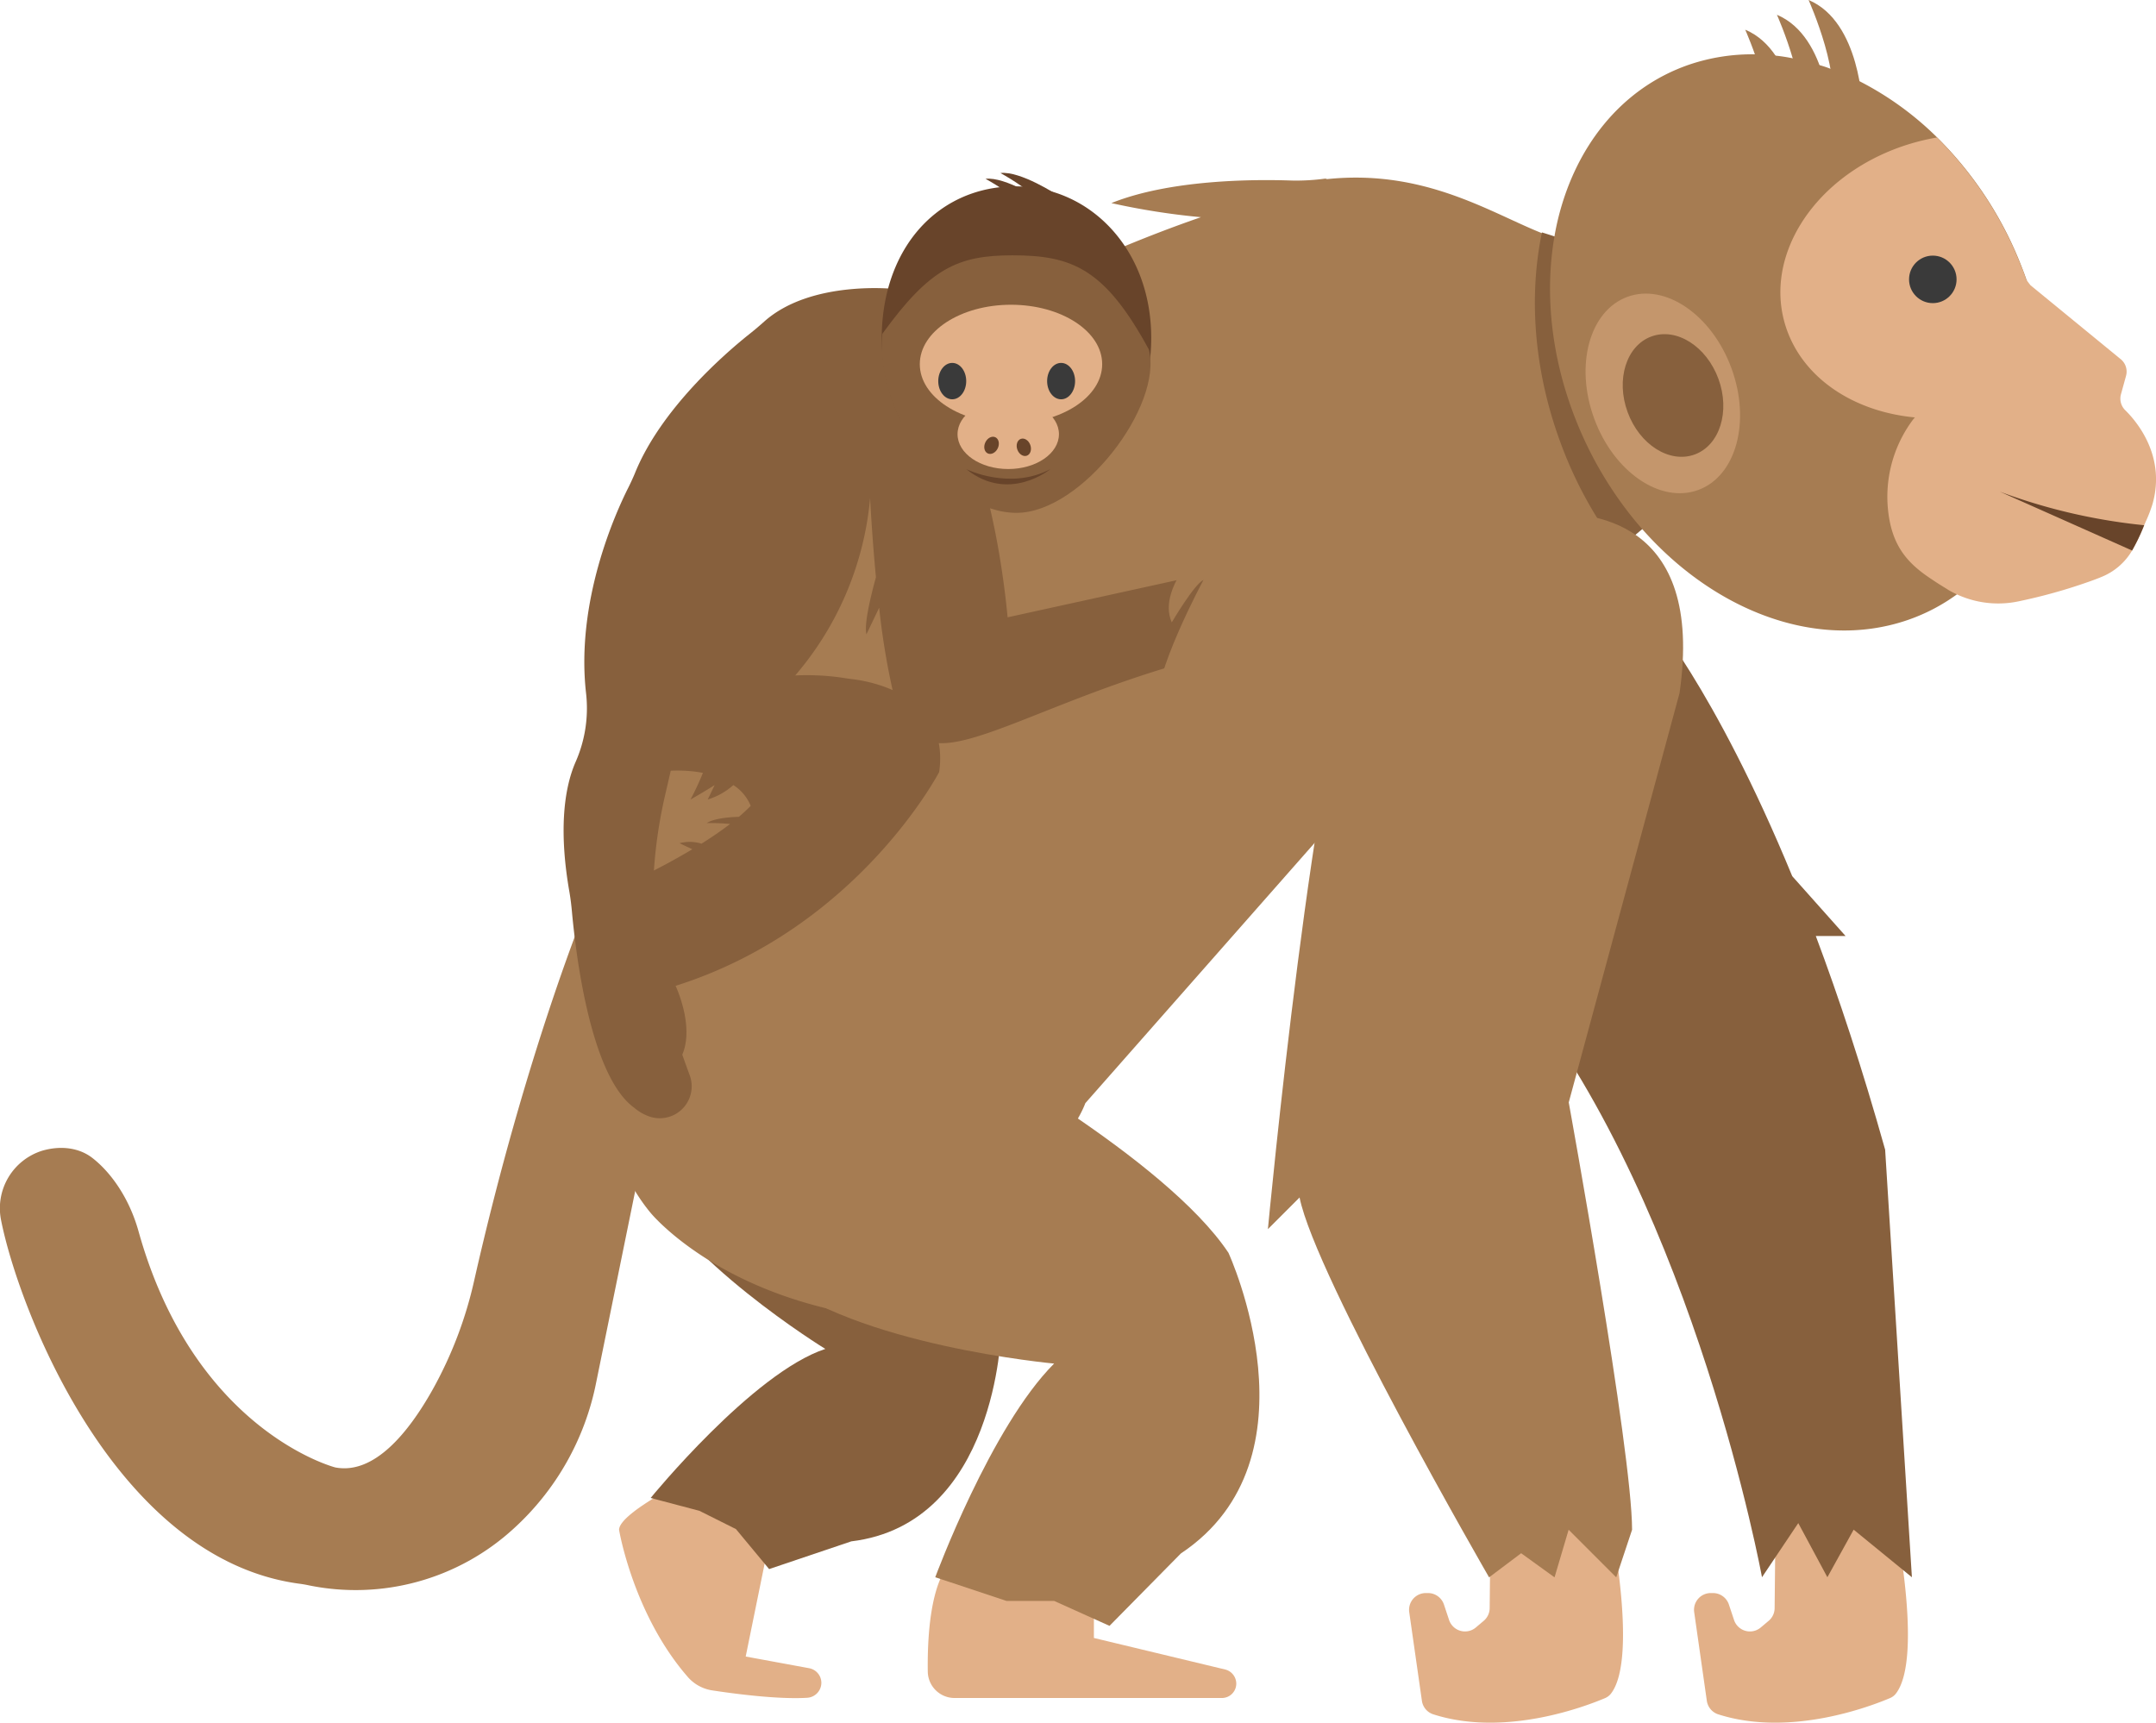 <svg id="Ebene_1" data-name="Ebene 1" xmlns="http://www.w3.org/2000/svg" viewBox="0 0 588.95 470.61"><path d="M445.8,478.6s8.71,40.69.67,50.56a4.1,4.1,0,0,1-1.59,1.13c-4.76,2-27.09,10.79-46.95,4.35a4.55,4.55,0,0,1-3-3.72l-3.45-24.13a4.58,4.58,0,0,1,4.54-5.24h.58a4.59,4.59,0,0,1,4.36,3.14l1.4,4.21a4.59,4.59,0,0,0,7.32,2.05l2.14-1.81a4.57,4.57,0,0,0,1.63-3.46l.23-22.49Z" transform="translate(-6.52 -66.36)" fill="#e2b088"/><path d="M523.62,478.6s8.72,40.69.68,50.56a4.06,4.06,0,0,1-1.6,1.13c-4.76,2-27.08,10.79-46.94,4.35a4.58,4.58,0,0,1-3-3.72l-3.44-24.13a4.58,4.58,0,0,1,4.54-5.24h.58a4.59,4.59,0,0,1,4.36,3.14l1.4,4.21a4.58,4.58,0,0,0,7.31,2.05l2.15-1.81a4.57,4.57,0,0,0,1.63-3.46l.23-22.49Z" transform="translate(-6.52 -66.36)" fill="#e2b088"/><path d="M192.92,471.28s-17.29,8.65-17.29,13c0,0,3.87,23.21,18.92,40.36a11.06,11.06,0,0,0,6.66,3.52c6.11.93,17.93,2.48,25.78,2a4.12,4.12,0,0,0,3.9-4.08h0a4.08,4.08,0,0,0-3.34-4l-17.33-3.19,7.28-35.71Z" transform="translate(-6.52 -66.36)" fill="#e2b088"/><path d="M244.85,359.11s31.59,44.75,35.13,71c0,0-1.2,52.53-40.92,57.32L216.62,495l-9.06-10.92-10-5-13.3-3.51s27.88-34.2,47.71-40.71c0,0-40.16-24.65-50.2-47.72Z" transform="translate(-6.52 -66.36)" fill="#87603d"/><path d="M305.34,501.55v12.27l35.89,8.62a4,4,0,0,1,3,3.84h0a3.93,3.93,0,0,1-3.94,3.94h-73a7.32,7.32,0,0,1-7.33-7.21c-.13-9.08.61-24.23,6.49-30.11Z" transform="translate(-6.52 -66.36)" fill="#e2b088"/><path d="M452.78,218.09l-69.61,58.63-80.17,91c-3.32,8.78-15.73,22.75-27.28,34.55s-22.26,21.4-22.26,21.4-.62,5.14-21.62,0c-33-8.08-47.56-25.94-47.56-25.94-21.62-25.94-17.3-80.42-17.3-80.42,4.32-28.58,25.94-53.61,25.94-53.61l-25.94,13c4.32-17.3,51.89-82.15,51.89-82.15,33-35.76,87.13-59,115.71-68.86a195,195,0,0,1-24.47-3.85c16-6.42,38.68-6.53,49.29-6.16a58.45,58.45,0,0,0,9.44-.57c.43,0-.36.24-.36.24,29.53-3.29,48.5,11.57,63.41,16.2-3.63,17.34-2.29,37.44,5,57.25A112.63,112.63,0,0,0,452.78,218.09Z" transform="translate(-6.52 -66.36)" fill="#a67c52"/><path d="M461.18,205.81l-12.54,10.55a112.47,112.47,0,0,1-15.91-29.27c-7.27-19.8-8.61-39.91-5-57.24,4.71,1.47,7.48,2.46,7.48,2.46Z" transform="translate(-6.52 -66.36)" fill="#87603d"/><path d="M528.79,497.23l-15.91-13-7.18,13-7.95-14.79-9.91,14.79s-18.2-99.45-65.76-160l34.59-103.77s18,20.28,39.43,72.25l0,0,14.57,16.35h-8.13c6.27,16.69,12.67,36.06,18.94,58.37Z" transform="translate(-6.52 -66.36)" fill="#87603d"/><path d="M565.5,172.16c.65,23.68-8.26,44.77-24.47,56.61a51,51,0,0,1-13.49,7c-25.43,8.69-54.83-3.23-74.76-27.64a103.21,103.21,0,0,1-15.91-27.36c-7.27-18.5-8.61-37.29-5-53.5C436.52,106.82,449.19,90.45,468,84A53.58,53.58,0,0,1,485.9,81.2c1.86,0,3.76.16,5.66.36a46.68,46.68,0,0,1,4.67.73,53,53,0,0,1,7.31,1.86,26.82,26.82,0,0,1,3,1,62.83,62.83,0,0,1,8,3.43,85.4,85.4,0,0,1,21.14,15.32,101,101,0,0,1,23,35.11,98.24,98.24,0,0,1,6.62,28.53C565.41,169.09,565.45,170.66,565.5,172.16Z" transform="translate(-6.52 -66.36)" fill="#a67c52"/><path d="M515.3,95.89s-.51-23.56-14.73-29.53c0,0,10.13,22.68,5.11,30.4S515.3,95.89,515.3,95.89Z" transform="translate(-6.52 -66.36)" fill="#a67c52"/><path d="M506.65,99.93s-.51-23.56-14.73-29.53c0,0,10.13,22.69,5.11,30.41S506.65,99.93,506.65,99.93Z" transform="translate(-6.52 -66.36)" fill="#a67c52"/><path d="M498,104s-.51-23.56-14.74-29.53c0,0,10.14,22.69,5.11,30.41S498,104,498,104Z" transform="translate(-6.52 -66.36)" fill="#a67c52"/><path d="M427.58,206.78c13.12-1.07,44.62,1.18,37.74,48.91L435.05,367.52s17.3,95.12,17.3,116.74l-4.33,13-13-13-3.85,13-9.12-6.59-8.76,6.59s-47.45-82.15-51.77-103.77l-8.65,8.65s13-138.36,25.94-164.31c0,0,11.19-29.82,37-30.62C419.78,207.06,423.68,207.09,427.58,206.78Z" transform="translate(-6.52 -66.36)" fill="#a67c52"/><ellipse cx="460.75" cy="173.83" rx="19.97" ry="28.1" transform="translate(-38.2 103) rotate(-20.15)" fill="#c4966c"/><ellipse cx="463.53" cy="174.4" rx="13.21" ry="17.17" transform="translate(-38.22 103.99) rotate(-20.15)" fill="#87603d"/><path d="M594.51,204.08a38.78,38.78,0,0,1-1.64,4.33c-.23.48-.44,1-.63,1.43-.06.15-.13.3-.19.46a52.73,52.73,0,0,1-3.11,6.45A17.11,17.11,0,0,1,580.5,224c-1.43.6-3.15,1.21-5.06,1.86a147.33,147.33,0,0,1-17.3,4.73,26.92,26.92,0,0,1-19.54-3.16s0,0-.08-.07c-1.47-.9-2.86-1.75-4.2-2.67-6-3.93-10.24-8.21-11.71-16.57a35.16,35.16,0,0,1,6.39-27c.18-.24.39-.49.61-.73-15.91-1.49-29.49-9.9-34.63-23-7.7-19.64,6.27-42.51,31.26-51.08a61.77,61.77,0,0,1,9.38-2.39,101.36,101.36,0,0,1,23,35.12,30.07,30.07,0,0,1,1.35,3.66l1.19,1.56,24.6,20.16a4.39,4.39,0,0,1,1.52,4.64l-1.38,5a4.43,4.43,0,0,0,1.21,4.4C591.27,182.58,598,191.83,594.51,204.08Z" transform="translate(-6.52 -66.36)" fill="#e2b088"/><path d="M167,313.3s-16.79,40.34-30.93,102.8a110.79,110.79,0,0,1-11.44,30c-6.49,11.53-15.86,23.18-26.53,21.13,0,0-38.47-9.86-53.73-64.48-2.61-9.34-7.73-16.28-12.63-20.07-3.55-2.76-8.55-3.44-13.59-2A16.47,16.47,0,0,0,6.84,399.82c4.8,24.09,31,92.42,81.46,99.18q1.32.17,2.61.45A63.86,63.86,0,0,0,146.77,484a73.08,73.08,0,0,0,22.61-40l12.41-60.9Z" transform="translate(-6.52 -66.36)" fill="#a67c52"/><path d="M268.7,351.91s56.1,30.74,73.39,56.68c0,0,25.94,56.21-13,82.15l-19.49,19.77-15.1-6.8h-13l-19.5-6.48s15.18-41.08,32.47-58.37c0,0-54.62-5-77-24.11Z" transform="translate(-6.52 -66.36)" fill="#a67c52"/><circle cx="527.98" cy="76.32" r="6.49" fill="#3a3a3a"/><path d="M592.24,209.84c-.06.15-.13.3-.19.46a52.73,52.73,0,0,1-3.11,6.45l-36.13-16.08A158.08,158.08,0,0,0,592.24,209.84Z" transform="translate(-6.52 -66.36)" fill="#68442a"/><path d="M336.79,222.92l-6.06,24.23c-37,10.29-61.14,25.93-71.22,21.45l-.71,5.27-1.22-6.21q-.68-.36-1.23-.69a7.79,7.79,0,0,1-1.34-1l-1.92,6.14c-2.15-3-2.61-16.27-2.63-16.74h0a200.2,200.2,0,0,1-3.78-23l-3.47,7.27c-.73-2.67,1.24-10.7,2.59-15.59-1.14-12-1.59-21.63-1.59-21.63a86.29,86.29,0,0,1-21.49,49.64,32.29,32.29,0,0,1-18.3,10.25l-5.71,1a9.41,9.41,0,0,0-7.47,7.12l-3.07,13.32a129.41,129.41,0,0,0-3.31,29.12,131.18,131.18,0,0,0,.75,14,80.56,80.56,0,0,0,3.21,15.38c2,6.47,4.35,13.06,6.11,17.86a8.72,8.72,0,0,1-11.49,11.08A12.69,12.69,0,0,1,179.8,369c-12.08-8.66-16-42.46-17-53.1-.17-2-.41-4-.74-5.92-2.71-15.45-1.81-27.49,1.72-35.52a36.33,36.33,0,0,0,2.83-18.75c-2.85-25.12,8-49.11,11.56-56.17.51-1,1.32-2.76,1.76-3.83,7.1-17.67,24.87-33,31.45-38.21q2.09-1.67,4.06-3.44c12.85-11.3,35.61-8.75,35.61-8.75s10.63,21.46,19.38,40S281.76,235,281.76,235Z" transform="translate(-6.52 -66.36)" fill="#87603d"/><path d="M263.07,277.26s-22.18,42.67-72,58.41c0,0,6.68,14.07,0,21.69L173.66,324l5.47-16.92a175.58,175.58,0,0,0,16.51-8.72l-3.49-1.65a11,11,0,0,1,6,.12c2.67-1.67,5.34-3.48,7.8-5.38a59.94,59.94,0,0,0-6.38-.24c1.94-1.26,6-1.63,8.8-1.71h0c1.16-1,2.24-2,3.22-3a12.24,12.24,0,0,0-4.74-5.67,18.63,18.63,0,0,1-7,3.93l1.89-3.93s-3.46,2.2-6.59,3.93a78.78,78.78,0,0,0,3.39-7.26c-4.14-.82-9.52-.95-16.53.23l15-21s18.8-8.53,40.32-5.12c.64.1,1.29.2,1.93.27C243.73,252.4,266.07,256,263.07,277.26Z" transform="translate(-6.52 -66.36)" fill="#87603d"/><path d="M321,158.67a52.85,52.85,0,0,1-.79,9.07c-3.51,19.92-18.31,34.88-36,34.88-18.85,0-34.38-16.9-36.56-38.69a50.76,50.76,0,0,1-.26-5.26A52,52,0,0,1,249,145.61c4.66-17.89,18.38-28.34,34.9-28.34C304.27,117.27,321,134.41,321,158.67Z" transform="translate(-6.52 -66.36)" fill="#68442a"/><path d="M320.35,161.83c3.94,15.43-18.42,44.63-36.14,44.63-18.85,0-38.82-26.71-36.66-48.91,12.93-17.85,20.51-21.44,35.52-21.44C299.37,136.11,308.31,139.69,320.35,161.83Z" transform="translate(-6.52 -66.36)" fill="#87603d"/><ellipse cx="276.17" cy="99.48" rx="24.91" ry="16.23" fill="#e2b088"/><ellipse cx="275.42" cy="118.61" rx="13.85" ry="9.52" fill="#e2b088"/><ellipse cx="260.12" cy="104.11" rx="3.82" ry="4.97" fill="#3a3a3a"/><ellipse cx="289.86" cy="104.11" rx="3.82" ry="4.97" fill="#3a3a3a"/><path d="M270.49,194.53s11.84,5.86,22.93,0C293.42,194.53,282.13,203.86,270.49,194.53Z" transform="translate(-6.52 -66.36)" fill="#68442a"/><ellipse cx="277.36" cy="188" rx="2.44" ry="1.88" transform="translate(-17.46 292.37) rotate(-64.76)" fill="#68442a"/><ellipse cx="286.2" cy="188.53" rx="1.88" ry="2.44" transform="translate(-53.41 41.52) rotate(-19.76)" fill="#68442a"/><path d="M295.35,119.63s-10.06-6.63-15.54-6c0,0,7.84,4.27,9.93,7.35" transform="translate(-6.52 -66.36)" fill="#68442a"/><path d="M291.28,121.21s-10.06-6.64-15.54-6c0,0,7.84,4.27,9.93,7.35" transform="translate(-6.52 -66.36)" fill="#68442a"/><path d="M337.18,213.18s-15,13.26-10.57,23.21c0,0,6.12-10.44,8.66-11.6,0,0-14.11,26.17-12.67,35.43s21.39-1,21.39-1Z" transform="translate(-6.52 -66.36)" fill="#a67c52"/></svg>